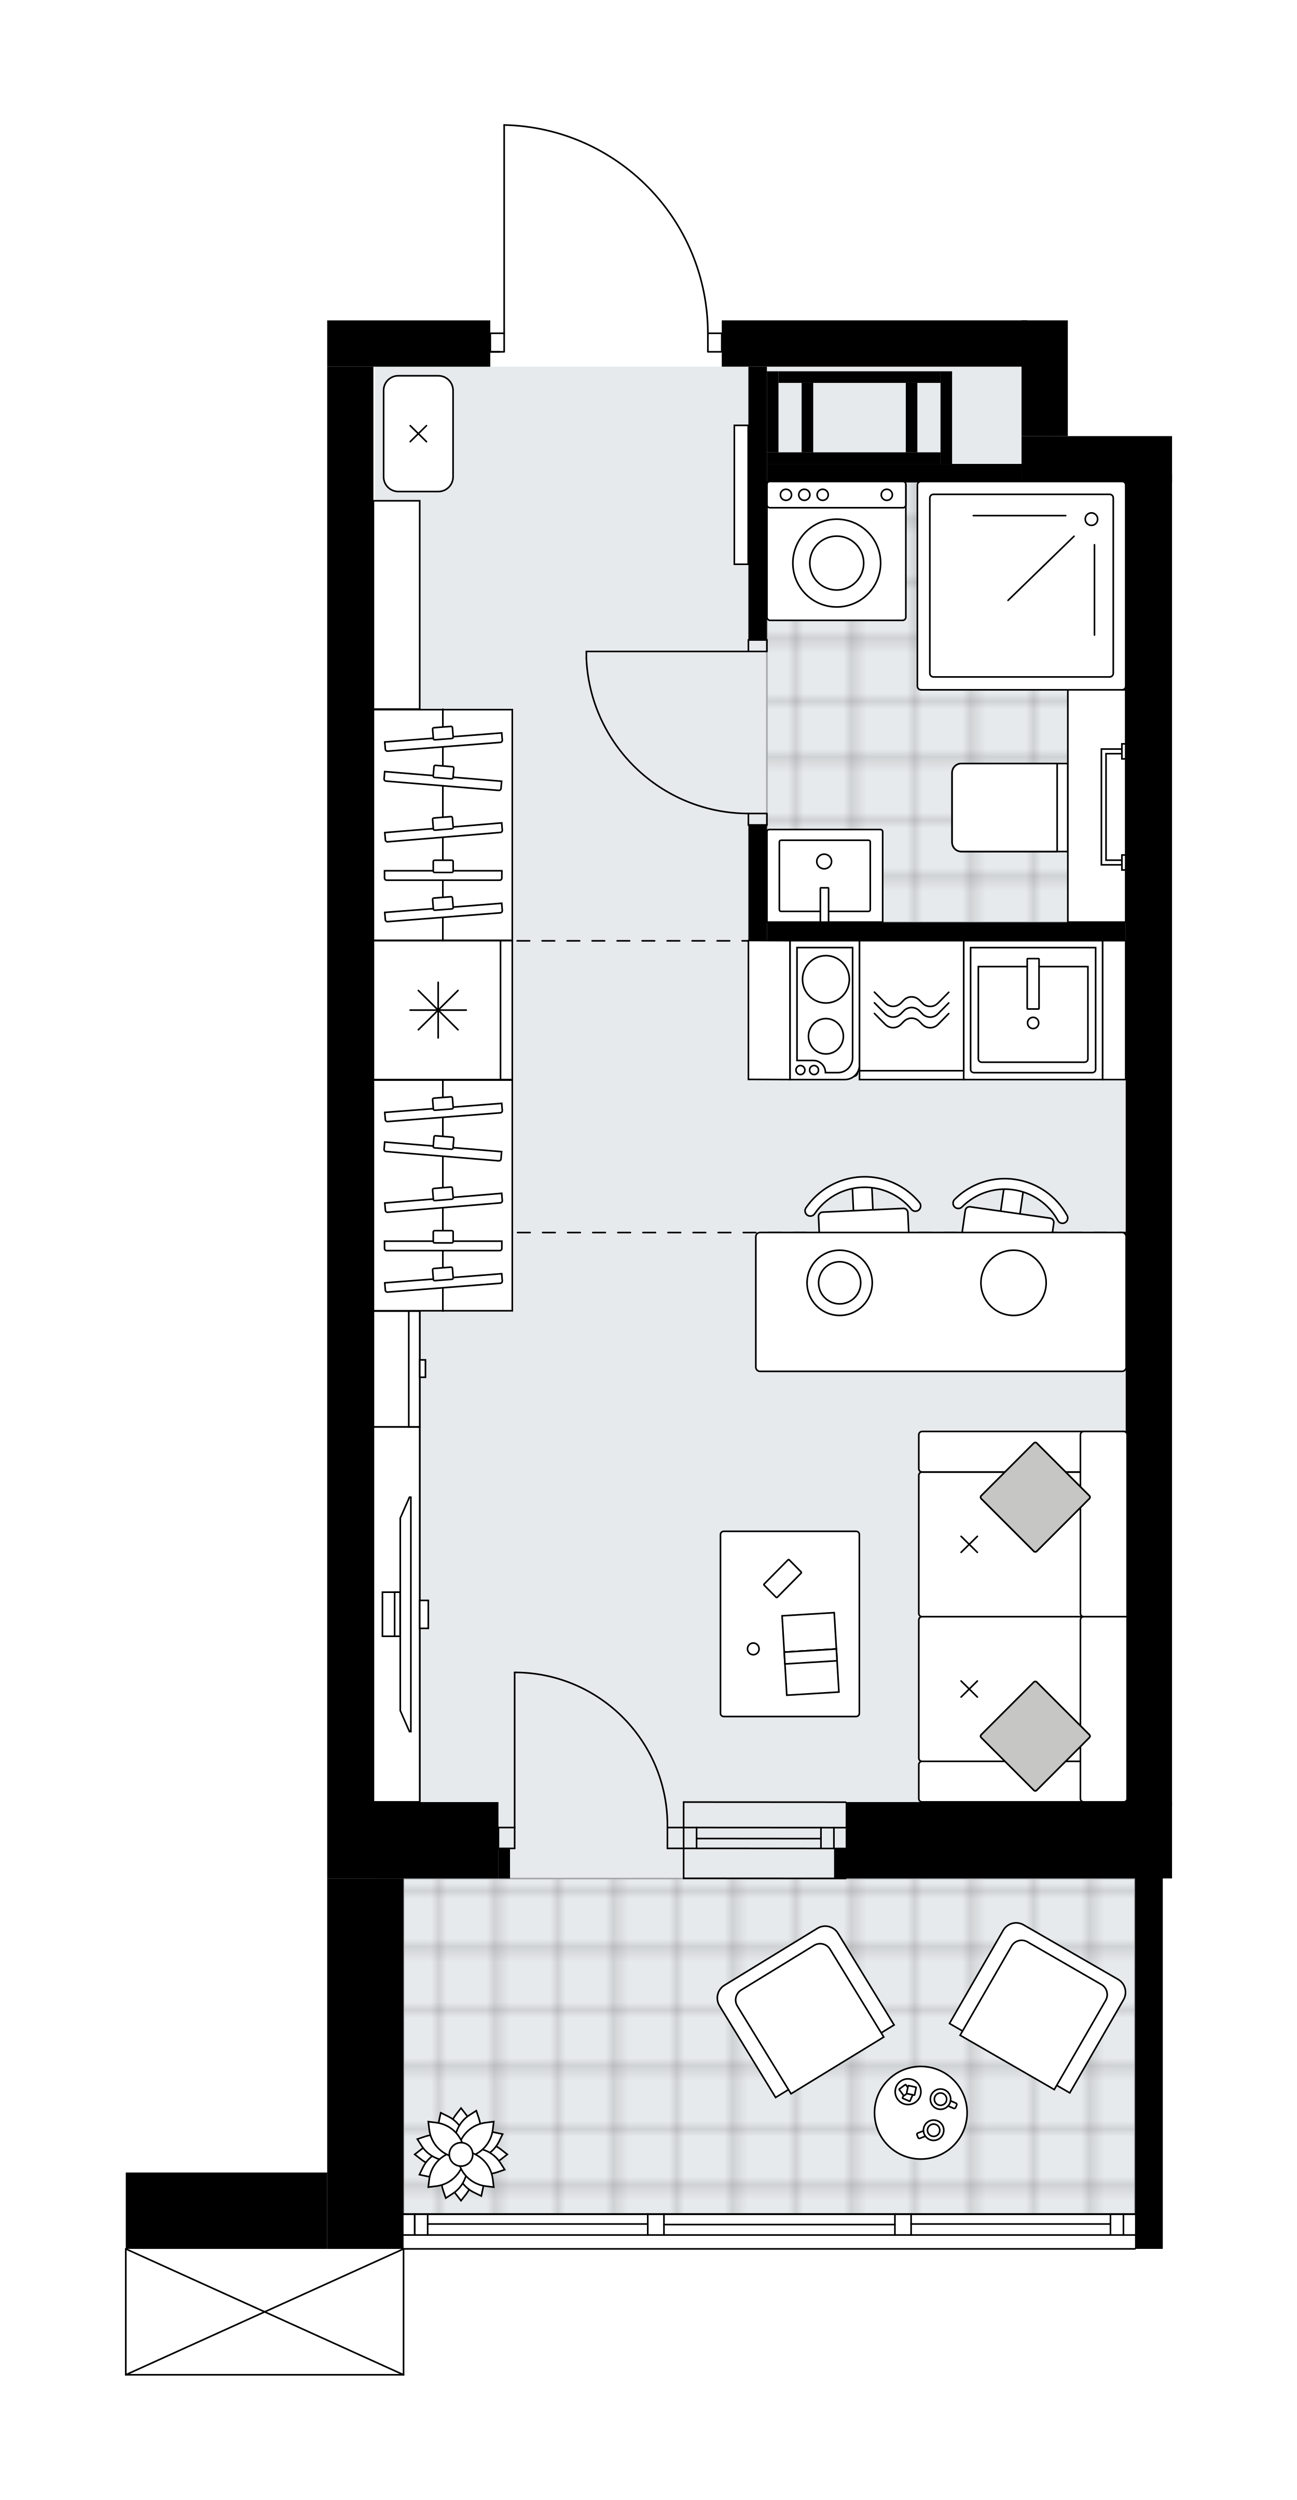 <svg xmlns="http://www.w3.org/2000/svg" xmlns:xlink="http://www.w3.org/1999/xlink" height="2000px" id="Layer_1" style="enable-background:new 0 0 1037.86 2000;" version="1.1" viewBox="0 0 1037.86 2000" width="1037.86px" x="0px" y="0px" xml:space="preserve">
<style type="text/css">
	.st0{fill:none;}
	.st1{opacity:0.25;fill:none;stroke:#000000;stroke-width:0.4;stroke-miterlimit:10;}
	.st2{fill:#FFFFFF;}
	.st3{fill:#E7EAEC;}
	.st4{fill:url(#SVGID_1_);stroke:#A6A8AB;stroke-width:1.3;stroke-miterlimit:10;}
	
		.st5{fill:url(#SVGID_00000050661238162205214560000003343971177374359685_);stroke:#A6A8AB;stroke-width:1.3;stroke-miterlimit:10;}
	.st6{fill:none;stroke:#000000;stroke-width:1.3;stroke-linecap:round;stroke-linejoin:round;stroke-miterlimit:10;}
	.st7{fill:none;stroke:#000000;stroke-width:1.3;stroke-linecap:round;stroke-linejoin:round;}
	.st8{fill:none;stroke:#000000;stroke-width:1.3;stroke-linecap:round;stroke-linejoin:round;stroke-dasharray:10.034,10.034;}
	.st9{fill:none;stroke:#000000;stroke-width:1.3;stroke-linecap:round;stroke-linejoin:round;stroke-dasharray:10.003,10.003;}
	.st10{fill:#FFFFFF;stroke:#000000;stroke-width:1.3;stroke-linecap:round;stroke-miterlimit:10;}
	.st11{fill:none;stroke:#000000;stroke-width:1.3;stroke-linecap:round;stroke-miterlimit:10;}
	.st12{fill:#C6C6C5;stroke:#000000;stroke-width:1.3;stroke-linecap:round;stroke-miterlimit:10;}
	.st13{fill:#FFFFFF;stroke:#000000;stroke-width:1.3;stroke-linecap:round;stroke-linejoin:round;stroke-miterlimit:10;}
	.st14{font-family:'Arial-BoldMT';}
	.st15{font-size:97.082px;}
	.st16{font-size:82.147px;}
	.st17{font-family:'ArialMT';}
	.st18{font-size:40px;}
</style>
<pattern height="14.57" id="New_Pattern_Swatch_1" patternUnits="userSpaceOnUse" style="overflow:visible;" viewBox="7.49 -22.06 14.57 14.57" width="14.57" x="-481.35">
	<g>
		<rect class="st0" height="14.57" width="14.57" x="7.49" y="-22.06" />
		<g>
			<rect class="st1" height="7.29" width="7.29" x="14.77" y="-7.49" />
		</g>
		<g>
			<rect class="st1" height="7.29" width="7.29" x="0.2" y="-7.49" />
		</g>
		<g>
			<rect class="st1" height="7.29" width="7.29" x="22.06" y="-14.77" />
		</g>
		<g>
			<rect class="st1" height="7.29" width="7.29" x="7.49" y="-14.77" />
			<rect class="st1" height="7.29" width="7.29" x="14.77" y="-22.06" />
		</g>
		<g>
			<rect class="st1" height="7.29" width="7.29" x="0.2" y="-22.06" />
		</g>
		<g>
			<rect class="st1" height="7.29" width="7.29" x="22.06" y="-29.35" />
		</g>
		<g>
			<rect class="st1" height="7.29" width="7.29" x="7.49" y="-29.35" />
		</g>
	</g>
</pattern>
<path class="st2" d="M100.65,1738.15h161.17v-235.25v-61.12  V293.38v0v-37.05h130.51v9.68h10.46V100c0,0,0-0.01,0-0.01c0,0,0,0,0-0.01c0-0.02,0.01-0.04,0.01-0.06c0.04-0.32,0.3-0.57,0.64-0.57  c0,0,0,0,0.01,0s0,0,0.01,0c43.99,0.98,85.16,18.84,115.93,50.3c30.61,31.3,47.54,72.61,47.7,116.37h10.47c0,0,0,0,0,0v-9.7h239.87  v0h37.04v92.61h83.39v30.29v6.76v1055.8v2.78v58.33h-7.41v296.37h-21.57c0,0,0,0,0,0c0,0.36-0.29,0.65-0.65,0.65H323.57V1900  c0,0,0,0.01,0,0.01c0,0.04-0.01,0.07-0.02,0.11c-0.01,0.05-0.01,0.1-0.03,0.15c0,0,0,0,0,0.01c0,0.01-0.01,0.01-0.01,0.01  c-0.05,0.1-0.12,0.17-0.2,0.23c-0.02,0.02-0.04,0.03-0.07,0.05c-0.09,0.05-0.2,0.09-0.31,0.09c0,0,0,0-0.01,0c0,0,0,0,0,0H100.65  c0,0,0,0,0,0c0,0,0,0-0.01,0c-0.11,0-0.21-0.04-0.31-0.09c-0.02-0.01-0.05-0.03-0.07-0.05c-0.08-0.06-0.15-0.14-0.2-0.23  c0-0.01-0.01-0.01-0.01-0.01c0,0,0,0,0-0.01c-0.02-0.05-0.02-0.1-0.03-0.15c-0.01-0.04-0.02-0.07-0.02-0.11c0,0,0-0.01,0-0.01  v-100.73c0,0,0-0.01,0-0.01c0-0.04,0.01-0.07,0.02-0.11c0.01-0.05,0.01-0.1,0.03-0.15c0,0,0,0,0-0.01c0.01-0.02,0.03-0.04,0.04-0.06  c0.03-0.05,0.06-0.1,0.1-0.14c0.03-0.03,0.06-0.04,0.09-0.06c0.04-0.03,0.08-0.06,0.12-0.07c0.04-0.02,0.09-0.02,0.14-0.03  c0.03-0.01,0.06-0.02,0.1-0.02l0,0V1738.15z" id="background" />
<g id="floor">
	<polygon class="st3" points="841.06,366.6 841.06,293.38 300.05,293.38 300.05,1771.54 909.44,1771.54 909.44,366.6  " />
	<pattern id="SVGID_1_" patternTransform="matrix(6.346 0 0 6.346 35913.297 27452.102)" xlink:href="#New_Pattern_Swatch_1">
	</pattern>
	<polygon class="st4" points="741.46,385.4 741.46,385.4 613.66,385.4 613.66,737.96 897.05,737.96 897.05,385.4  " />
	
		<pattern id="SVGID_00000160168628076265798280000013835848630522753455_" patternTransform="matrix(6.346 0 0 6.346 35913.297 27452.102)" xlink:href="#New_Pattern_Swatch_1">
	</pattern>
	
		<rect height="268.58" style="fill:url(#SVGID_00000160168628076265798280000013835848630522753455_);stroke:#A6A8AB;stroke-width:1.3;stroke-miterlimit:10;" width="585.32" x="322.88" y="1502.96" />
	<rect class="st6" height="9.26" width="14.82" x="598.87" y="511.94" />
	<rect class="st6" height="9.26" width="14.82" x="598.87" y="650.86" />
	<line class="st6" x1="598.87" x2="613.68" y1="511.94" y2="511.94" />
	<line class="st6" x1="598.87" x2="613.68" y1="660.12" y2="660.12" />
	<line class="st6" x1="598.87" x2="469.21" y1="521.2" y2="521.2" />
	<path class="st6" d="M598.87,650.86c-69.45-0.05-126.57-54.72-129.66-124.1" />
	<line class="st6" x1="469.21" x2="469.21" y1="521.2" y2="526.75" />
	<path class="st6" d="M566.44,266.66c0-90.62-72.4-164.65-163-166.66" />
	<line class="st6" x1="399.74" x2="392.33" y1="281.48" y2="281.48" />
	<line class="st6" x1="403.44" x2="403.44" y1="266.66" y2="100" />
	<rect class="st6" height="14.82" width="11.11" x="566.44" y="266.66" />
	<rect class="st6" height="14.82" width="11.11" x="392.33" y="266.66" />
	<path class="st6" d="M411.82,1338.05c0.61,0,1.21,0,1.82,0.01c67.52,1.01,121.44,56.56,120.43,124.08" />
	<line class="st6" x1="411.82" x2="411.82" y1="1462.16" y2="1338.05" />
	<line class="st6" x1="547.04" x2="534.07" y1="1462.15" y2="1462.15" />
	<line class="st6" x1="534.07" x2="534.07" y1="1462.15" y2="1478.82" />
	<line class="st6" x1="534.07" x2="547.04" y1="1478.82" y2="1478.82" />
	<line class="st6" x1="398.85" x2="411.82" y1="1478.83" y2="1478.83" />
	<line class="st6" x1="411.82" x2="411.82" y1="1478.83" y2="1462.16" />
	<line class="st6" x1="411.82" x2="398.85" y1="1462.16" y2="1462.16" />
	<line class="st6" x1="398.85" x2="398.85" y1="1478.83" y2="1462.16" />
	<line class="st6" x1="547.04" x2="676.69" y1="1462.15" y2="1462.23" />
	<line class="st6" x1="547.04" x2="676.69" y1="1478.82" y2="1478.9" />
	<line class="st6" x1="557.41" x2="656.93" y1="1470.94" y2="1471.02" />
	<line class="st6" x1="667.3" x2="667.3" y1="1462.23" y2="1478.9" />
	<line class="st6" x1="557.41" x2="557.41" y1="1462.15" y2="1478.82" />
	<line class="st6" x1="547.04" x2="676.69" y1="1441.78" y2="1441.86" />
	<line class="st6" x1="676.69" x2="547.04" y1="1502.88" y2="1502.8" />
	<line class="st6" x1="656.93" x2="656.93" y1="1462.22" y2="1478.89" />
	<line class="st6" x1="547.04" x2="547.04" y1="1441.78" y2="1502.8" />
	<line class="st6" x1="322.92" x2="908.24" y1="1771.47" y2="1771.47" />
	<line class="st6" x1="331.85" x2="331.85" y1="1771.47" y2="1788.14" />
	<line class="st6" x1="898.98" x2="898.98" y1="1771.47" y2="1788.14" />
	<line class="st6" x1="518.33" x2="342.22" y1="1779.34" y2="1779.34" />
	<line class="st6" x1="888.6" x2="729.07" y1="1779.34" y2="1779.34" />
	<line class="st6" x1="888.6" x2="888.6" y1="1788.14" y2="1771.47" />
	<line class="st6" x1="331.85" x2="331.85" y1="1771.47" y2="1788.14" />
	<line class="st6" x1="342.22" x2="342.22" y1="1788.14" y2="1771.47" />
	<line class="st6" x1="531.3" x2="531.3" y1="1771.47" y2="1788.14" />
	<line class="st6" x1="531.3" x2="518.33" y1="1788.14" y2="1788.14" />
	<line class="st6" x1="518.33" x2="518.33" y1="1788.14" y2="1771.47" />
	<line class="st6" x1="518.33" x2="531.3" y1="1771.47" y2="1771.47" />
	<line class="st6" x1="908.24" x2="322.92" y1="1799.25" y2="1799.25" />
	<line class="st6" x1="729.07" x2="729.07" y1="1771.47" y2="1788.14" />
	<line class="st6" x1="729.07" x2="716.11" y1="1788.14" y2="1788.14" />
	<line class="st6" x1="716.11" x2="716.11" y1="1788.14" y2="1771.47" />
	<line class="st6" x1="716.11" x2="729.07" y1="1771.47" y2="1771.47" />
	<line class="st6" x1="716.11" x2="531.3" y1="1779.8" y2="1779.8" />
	<line class="st6" x1="729.07" x2="908.24" y1="1771.47" y2="1771.47" />
	<line class="st6" x1="716.11" x2="531.3" y1="1771.47" y2="1771.47" />
	<line class="st6" x1="518.33" x2="322.92" y1="1771.47" y2="1771.47" />
	<line class="st6" x1="729.07" x2="908.24" y1="1788.14" y2="1788.14" />
	<line class="st6" x1="716.11" x2="531.3" y1="1788.14" y2="1788.14" />
	<line class="st6" x1="518.33" x2="322.92" y1="1788.14" y2="1788.14" />
	<g>
		<g>
			<line class="st7" x1="900.78" x2="895.78" y1="986.11" y2="986.11" />
			<line class="st8" x1="885.75" x2="308.81" y1="986.11" y2="986.11" />
			<line class="st7" x1="303.79" x2="298.79" y1="986.11" y2="986.11" />
		</g>
	</g>
	<g>
		<g>
			<line class="st7" x1="598.87" x2="593.87" y1="752.73" y2="752.73" />
			<line class="st9" x1="583.87" x2="308.79" y1="752.73" y2="752.73" />
			<line class="st7" x1="303.79" x2="298.79" y1="752.73" y2="752.73" />
		</g>
	</g>
	<line class="st6" x1="322.92" x2="100.65" y1="1900" y2="1900" />
	<line class="st6" x1="100.65" x2="100.65" y1="1900" y2="1799.27" />
	<line class="st6" x1="322.92" x2="322.92" y1="1799.27" y2="1900" />
	<line class="st6" x1="100.65" x2="322.92" y1="1799.27" y2="1900" />
	<line class="st6" x1="322.92" x2="100.65" y1="1799.27" y2="1900" />
	<rect height="61.11" width="261.17" x="676.69" y="1441.77" />
	<rect height="24.06" width="9.26" x="667.43" y="1478.82" />
	<rect height="299.94" width="22.22" x="908.24" y="1499.31" />
	<rect height="1065.33" width="37.08" x="900.78" y="379.21" />
	<rect height="37.05" width="120.44" x="817.43" y="348.92" />
	<rect height="92.61" width="37.04" x="817.43" y="256.31" />
	<rect height="37.05" width="244.41" x="577.56" y="256.31" />
	<rect height="218.57" width="14.81" x="598.87" y="293.37" />
	<rect height="14.81" width="203.75" x="613.68" y="371.16" />
	<rect height="9.27" width="138.92" x="613.68" y="361.9" />
	<rect height="74.09" width="9.26" x="752.6" y="297.07" />
	<rect height="9.27" width="129.66" x="622.94" y="297.07" />
	<rect height="64.83" width="9.26" x="613.68" y="297.07" />
	<rect height="55.57" width="9.26" x="641.46" y="306.33" />
	<rect height="55.56" width="9.26" x="724.81" y="306.33" />
	<rect height="92.61" width="14.81" x="598.87" y="660.12" />
	<rect height="14.84" width="287.09" x="613.69" y="737.89" />
	<rect height="24.08" width="9.26" x="398.85" y="1478.83" />
	<rect height="61.12" width="137.04" x="261.82" y="1441.79" />
	<rect height="296.37" width="61.11" x="261.82" y="1502.91" />
	<rect height="61.12" width="161.17" x="100.65" y="1738.15" />
	<rect height="1148.41" width="36.97" x="261.82" y="293.38" />
	<rect height="37.05" width="130.51" x="261.82" y="256.33" />
</g>
<g id="mebel">
	<g>
		<path class="st10" d="M368.91,1760.7l3.97-5.08c6.81-8.72,7.26-20.83,1.12-30.03l-5.08-1.93l-5.08,1.93    c-6.15,9.2-5.7,21.31,1.12,30.03L368.91,1760.7z" />
		<path class="st10" d="M368.91,1686.61l-3.97,5.08c-6.81,8.72-7.26,20.83-1.12,30.03l5.08,1.93l5.08-1.93    c6.15-9.2,5.7-21.31-1.12-30.03L368.91,1686.61z" />
		<path class="st10" d="M405.95,1723.66l-5.08-3.97c-8.72-6.81-20.83-7.26-30.03-1.12l-1.93,5.08l1.93,5.08    c9.2,6.15,21.31,5.7,30.03-1.12L405.95,1723.66z" />
		<path class="st10" d="M331.86,1723.66l5.08,3.97c8.72,6.81,20.83,7.26,30.03,1.12l1.93-5.08l-1.93-5.08    c-9.2-6.15-21.31-5.7-30.03,1.12L331.86,1723.66z" />
		<path class="st10" d="M385.13,1756.96l1.34-6.3c2.3-10.82-2.59-21.91-12.15-27.49l-5.42,0.49l-3.73,3.96    c-1.49,10.97,4.21,21.65,14.16,26.51L385.13,1756.96z" />
		<path class="st10" d="M352.68,1690.36l-1.34,6.3c-2.3,10.82,2.59,21.91,12.15,27.49l5.42-0.49l3.73-3.96    c1.49-10.97-4.21-21.65-14.16-26.51L352.68,1690.36z" />
		<path class="st10" d="M402.21,1707.43l-6.3-1.34c-10.82-2.3-21.91,2.59-27.49,12.15l0.49,5.42l3.96,3.73    c10.97,1.49,21.65-4.21,26.51-14.16L402.21,1707.43z" />
		<path class="st10" d="M335.61,1739.88l6.3,1.34c10.82,2.3,21.91-2.59,27.49-12.15l-0.49-5.42l-3.96-3.73    c-10.97-1.49-21.65,4.21-26.51,14.16L335.61,1739.88z" />
		<path class="st10" d="M356.69,1758.63l5.42-3.49c9.31-5.99,13.73-17.27,10.96-27.99l-4.16-3.5l-5.44,0.15    c-8.84,6.66-12.41,18.24-8.85,28.72L356.69,1758.63z" />
		<path class="st10" d="M381.12,1688.69l-5.42,3.49c-9.31,5.99-13.73,17.27-10.96,27.99l4.16,3.5l5.44-0.15    c8.84-6.66,12.41-18.24,8.85-28.72L381.12,1688.69z" />
		<path class="st10" d="M403.88,1735.87l-3.49-5.42c-5.99-9.31-17.27-13.73-27.99-10.96l-3.5,4.16l0.15,5.44    c6.66,8.84,18.24,12.41,28.72,8.85L403.88,1735.87z" />
		<path class="st10" d="M333.94,1711.44l3.49,5.42c5.99,9.31,17.27,13.73,27.99,10.96l3.5-4.16l-0.15-5.44    c-6.66-8.84-18.24-12.41-28.72-8.85L333.94,1711.44z" />
		<path class="st10" d="M342.71,1749.85l6.4-0.79c10.98-1.35,19.87-9.59,22.03-20.45l-2.23-4.96l-4.96-2.23    c-10.85,2.16-19.1,11.04-20.45,22.03L342.71,1749.85z" />
		<path class="st10" d="M395.1,1697.46l-6.4,0.79c-10.98,1.35-19.87,9.59-22.03,20.45l2.23,4.96l4.96,2.23    c10.85-2.16,19.1-11.04,20.45-22.03L395.1,1697.46z" />
		<path class="st10" d="M395.1,1749.85l-0.79-6.4c-1.35-10.98-9.59-19.87-20.45-22.03l-4.96,2.23l-2.23,4.96    c2.16,10.85,11.04,19.1,22.03,20.45L395.1,1749.85z" />
		<path class="st10" d="M342.71,1697.46l0.79,6.4c1.35,10.98,9.59,19.87,20.45,22.03l4.96-2.23l2.23-4.96    c-2.16-10.85-11.04-19.1-22.03-20.45L342.71,1697.46z" />
		<circle class="st10" cx="368.91" cy="1723.66" r="9.4" />
	</g>
	<g>
		<g>
			<path class="st10" d="M761.87,618.29v55.59c0,4.09,3.31,7.4,7.4,7.4h85.22v-70.39h-85.22     C765.18,610.89,761.87,614.2,761.87,618.29z" />
			<path class="st10" d="M761.87,618.29v55.59c0,4.08,3.31,7.4,7.4,7.4h76.67v-70.39h-76.67     C765.18,610.89,761.87,614.2,761.87,618.29z" />
		</g>
		
			<rect class="st10" height="46.31" transform="matrix(-8.948149e-11 1 -1 -8.948149e-11 1522.475 -232.805)" width="185.86" x="784.71" y="621.68" />
		<g>
			<g id="LWPOLYLINE_00000107570415848936305290000004363147821850267028_">
				<polygon class="st10" points="897.74,603 885.05,603 885.05,688.2 897.75,688.2 897.75,691.91 881.34,691.91 881.34,599.3       897.74,599.29     " />
			</g>
			<g id="LWPOLYLINE_00000146463856531034094610000018167715851569983141_">
				<rect class="st10" height="11.99" width="3.05" x="897.74" y="595.15" />
			</g>
			<g id="LWPOLYLINE_00000102511043168114005330000004462565105539456436_">
				<rect class="st10" height="11.99" width="3.05" x="897.75" y="684.06" />
			</g>
		</g>
	</g>
	<g>
		<path class="st10" d="M704.53,663.67h-89.02c-0.99,0-1.8,0.8-1.8,1.8v72.29h92.61v-72.29    C706.33,664.47,705.52,663.67,704.53,663.67z" />
		<path class="st10" d="M695.02,672.25h-70.01c-0.75,0-1.37,0.61-1.37,1.37v54.18c0,0.75,0.61,1.37,1.37,1.37h70.01    c0.75,0,1.37-0.61,1.37-1.37v-54.18C696.39,672.86,695.78,672.25,695.02,672.25z" />
		<ellipse class="st10" cx="659.5" cy="689.24" rx="5.93" ry="5.87" />
		<path class="st10" d="M662.71,710.3h-5.94c-0.17,0-0.32,0.14-0.32,0.32v26.83c0,0.17,0.14,0.32,0.32,0.32h5.94    c0.17,0,0.32-0.14,0.32-0.32v-26.83C663.02,710.44,662.88,710.3,662.71,710.3z" />
	</g>
	<g>
		<path class="st10" d="M616.31,385.2h105.95c1.43,0,2.59,1.16,2.59,2.59v105.95c0,1.43-1.16,2.59-2.59,2.59H616.31    c-1.43,0-2.59-1.16-2.59-2.59V387.79C613.71,386.36,614.87,385.2,616.31,385.2z" />
		<path class="st10" d="M616.06,385.2h106.45c1.29,0,2.34,1.05,2.34,2.34v16.34c0,1.29-1.05,2.34-2.34,2.34H616.06    c-1.29,0-2.34-1.05-2.34-2.34v-16.34C613.71,386.25,614.76,385.2,616.06,385.2z" />
		<circle class="st10" cx="669.56" cy="450.5" r="35.12" />
		<circle class="st10" cx="669.56" cy="450.5" r="21.57" />
		<ellipse class="st10" cx="628.94" cy="395.87" rx="4.46" ry="4.43" />
		<ellipse class="st10" cx="643.62" cy="395.87" rx="4.46" ry="4.43" />
		<ellipse class="st10" cx="658.31" cy="395.87" rx="4.46" ry="4.43" />
		<ellipse class="st10" cx="709.62" cy="395.87" rx="4.46" ry="4.43" />
	</g>
	<g>
		<path class="st10" d="M737,551.9h160.89c1.61,0,2.91-1.3,2.91-2.91V388.11c0-1.61-1.3-2.91-2.91-2.91H737    c-1.61,0-2.91,1.3-2.91,2.91V549C734.09,550.6,735.39,551.9,737,551.9z" />
		<path class="st10" d="M746.96,541.6h140.97c1.61,0,2.91-1.3,2.91-2.91V398.41c0-1.61-1.3-2.91-2.91-2.91H746.96    c-1.61,0-2.91,1.3-2.91,2.91v140.28C744.05,540.3,745.35,541.6,746.96,541.6z" />
		<ellipse class="st10" cx="873.37" cy="415.34" rx="4.96" ry="5" />
		<g>
			<line class="st10" x1="859.46" x2="806.64" y1="429.03" y2="480.35" />
			<line class="st10" x1="875.8" x2="875.8" y1="435.84" y2="508.07" />
			<line class="st10" x1="852.79" x2="778.84" y1="412.52" y2="412.52" />
		</g>
	</g>
	<g>
		<path class="st10" d="M318.71,393.26h32.09c6.48,0,11.74-5.26,11.74-11.74v-69.14c0-6.48-5.26-11.74-11.74-11.74h-32.09    c-6.48,0-11.74,5.26-11.74,11.74v69.14C306.97,388,312.23,393.26,318.71,393.26z" />
		<g>
			<line class="st10" x1="328.26" x2="341.25" y1="340.55" y2="353.36" />
			<line class="st10" x1="328.26" x2="341.25" y1="353.36" y2="340.55" />
		</g>
	</g>
	<rect class="st10" height="166.7" width="37.05" x="298.8" y="400.66" />
	<g>
		
			<rect class="st10" height="111.14" transform="matrix(-1.836970e-16 1 -1 -1.836970e-16 1162.534 453.792)" width="111.14" x="298.8" y="752.59" />
		
			<rect class="st10" height="101.71" transform="matrix(-1.836970e-16 1 -1 -1.836970e-16 1157.822 458.504)" width="111.14" x="294.09" y="757.31" />
		<g>
			<g>
				<line class="st10" x1="350.63" x2="350.63" y1="830.39" y2="785.94" />
				<line class="st10" x1="328.18" x2="373.08" y1="808.16" y2="808.16" />
			</g>
			<g>
				<line class="st10" x1="366.5" x2="334.76" y1="823.88" y2="792.45" />
				<line class="st10" x1="334.76" x2="366.5" y1="823.88" y2="792.45" />
			</g>
		</g>
	</g>
	<g>
		<rect class="st10" height="184.56" width="111.14" x="298.8" y="864.13" />
		<line class="st10" x1="354.37" x2="354.37" y1="1048.96" y2="863.73" />
		<g>
			<g>
				<path class="st10" d="M399.9,1000.57h-90.52c-0.93,0-1.68-0.75-1.68-1.68v-5.87h93.87v5.87      C401.58,999.81,400.83,1000.57,399.9,1000.57z" />
				<path class="st10" d="M361.51,994.39h-13.74c-0.6,0-1.09-0.49-1.09-1.09v-7.61c0-0.6,0.49-1.09,1.09-1.09h13.74      c0.6,0,1.09,0.49,1.09,1.09v7.61C362.6,993.91,362.11,994.39,361.51,994.39z" />
			</g>
			<g>
				<path class="st10" d="M400.38,1026.7l-90.24,7.07c-0.92,0.07-1.73-0.62-1.8-1.54l-0.46-5.86l93.59-7.33l0.46,5.86      C402,1025.82,401.31,1026.63,400.38,1026.7z" />
				<path class="st10" d="M361.63,1023.54l-13.7,1.07c-0.6,0.05-1.12-0.4-1.17-1l-0.59-7.58c-0.05-0.6,0.4-1.12,1-1.17l13.7-1.07      c0.6-0.05,1.12,0.4,1.17,1l0.59,7.58C362.68,1022.97,362.23,1023.5,361.63,1023.54z" />
			</g>
			<g>
				<path class="st10" d="M400.4,962.39l-90.2,7.51c-0.92,0.08-1.74-0.61-1.81-1.53l-0.49-5.85l93.55-7.79l0.49,5.85      C402.01,961.5,401.33,962.31,400.4,962.39z" />
				<path class="st10" d="M361.64,959.43l-13.69,1.14c-0.6,0.05-1.12-0.39-1.17-0.99l-0.63-7.58c-0.05-0.6,0.39-1.12,0.99-1.17      l13.69-1.14c0.6-0.05,1.12,0.39,1.17,0.99l0.63,7.58C362.68,958.85,362.24,959.38,361.64,959.43z" />
			</g>
			<g>
				<path class="st10" d="M400.38,890.34l-90.24,7.01c-0.92,0.07-1.73-0.61-1.8-1.53l-0.46-5.81l93.59-7.27l0.46,5.81      C402,889.46,401.31,890.27,400.38,890.34z" />
				<path class="st10" d="M361.63,887.21l-13.7,1.06c-0.6,0.05-1.12-0.4-1.17-0.99l-0.59-7.53c-0.05-0.59,0.4-1.11,1-1.16l13.7-1.06      c0.6-0.05,1.12,0.4,1.17,0.99l0.59,7.53C362.68,886.64,362.23,887.16,361.63,887.21z" />
			</g>
			<g>
				<path class="st10" d="M399.08,928.74l-90.2-7.45c-0.92-0.08-1.61-0.88-1.53-1.8l0.49-5.81l93.55,7.72l-0.49,5.81      C400.82,928.14,400.01,928.82,399.08,928.74z" />
				<path class="st10" d="M361.34,919.48l-13.69-1.13c-0.6-0.05-1.04-0.57-0.99-1.16l0.63-7.52c0.05-0.59,0.57-1.03,1.17-0.99      l13.69,1.13c0.6,0.05,1.04,0.57,0.99,1.16l-0.63,7.52C362.46,919.09,361.94,919.53,361.34,919.48z" />
			</g>
		</g>
	</g>
	<polygon class="st10" points="632.21,863.73 598.89,863.59 598.89,752.45 632.21,752.59  " />
	<rect class="st10" height="111.14" width="18.52" x="882.27" y="752.59" />
	<g>
		<path class="st10" d="M683.22,861.08h-48.73v-104.7h51.62V858.2C686.1,859.79,684.81,861.08,683.22,861.08z" />
		<g>
			<ellipse class="st10" cx="660.91" cy="783.52" rx="18.73" ry="18.95" />
			<ellipse class="st10" cx="660.91" cy="829.08" rx="13.97" ry="14.14" />
		</g>
		<path class="st10" d="M632.21,752.59v111.14h43.88c6.45,0,11.69-5.29,11.69-11.83v-99.31H632.21z M670.57,858.17h-10.04l0,0    c0-5.36-4.29-9.7-9.58-9.7h-13.19v-90.35h44.5v88.22C682.26,852.88,677.03,858.17,670.57,858.17z" />
		<ellipse class="st10" cx="640.5" cy="856.12" rx="3.57" ry="3.61" />
		<ellipse class="st10" cx="651.4" cy="856.12" rx="3.57" ry="3.61" />
	</g>
	<g>
		<rect class="st10" height="111.14" width="111.14" x="771.13" y="752.59" />
		<path class="st10" d="M874.11,858.19h-94.82c-1.44,0-2.61-1.17-2.61-2.61v-97.44h100.05v97.44    C876.73,857.02,875.56,858.19,874.11,858.19z" />
		<path class="st10" d="M867.92,849.83h-82.44c-1.44,0-2.61-1.17-2.61-2.61v-73.88h87.67v73.88    C870.54,848.66,869.37,849.83,867.92,849.83z" />
		<ellipse class="st10" cx="826.7" cy="818.42" rx="4.46" ry="4.5" />
		<path class="st10" d="M822.43,807.27h8.55c0.25,0,0.46-0.21,0.46-0.46V767.4c0-0.25-0.21-0.46-0.46-0.46h-8.55    c-0.25,0-0.46,0.21-0.46,0.46v39.41C821.97,807.06,822.17,807.27,822.43,807.27z" />
	</g>
	<g>
		<rect class="st10" height="111.14" width="83.35" x="687.78" y="752.59" />
		<rect class="st10" height="104.07" width="83.35" x="687.78" y="752.59" />
		<g>
			<path class="st11" d="M699.72,793.77l8.71,8.8c3.43,3.46,8.99,3.46,12.42,0l2.4-2.42c3.43-3.46,8.99-3.46,12.42,0l2.45,2.48     c3.43,3.46,8.99,3.46,12.42,0l8.66-8.75" />
			<path class="st11" d="M699.72,802.3l8.71,8.8c3.43,3.46,8.99,3.46,12.42,0l2.4-2.42c3.43-3.46,8.99-3.46,12.42,0l2.45,2.48     c3.43,3.46,8.99,3.46,12.42,0l8.66-8.75" />
			<path class="st11" d="M699.72,810.82l8.71,8.8c3.43,3.46,8.99,3.46,12.42,0l2.4-2.42c3.43-3.46,8.99-3.46,12.42,0l2.45,2.48     c3.43,3.46,8.99,3.46,12.42,0l8.66-8.75" />
		</g>
	</g>
	<g>
		
			<rect class="st10" height="300.06" transform="matrix(-1 -4.507518e-11 4.507518e-11 -1 634.651 2583.2)" width="37.05" x="298.8" y="1141.57" />
		<g>
			
				<rect class="st10" height="300.06" transform="matrix(-1 -4.507518e-11 4.507518e-11 -1 634.651 2583.2)" width="37.05" x="298.8" y="1141.57" />
			
				<rect class="st10" height="22.36" transform="matrix(-1 -4.803681e-11 4.803681e-11 -1 678.588 2583.2)" width="6.89" x="335.85" y="1280.42" />
		</g>
		<g>
			<polygon class="st10" points="320.3,1368.61 320.3,1214.58 327.65,1197.83 328.77,1197.83 328.77,1385.37 327.65,1385.37    " />
			
				<rect class="st10" height="35.27" transform="matrix(-1 -1.059025e-10 1.059025e-10 -1 626.205 2582.981)" width="14.15" x="306.03" y="1273.86" />
			
				<rect class="st10" height="35.27" transform="matrix(-1 -1.224644e-10 1.224644e-10 -1 635.961 2582.981)" width="4.4" x="315.78" y="1273.86" />
		</g>
	</g>
	<g>
		
			<rect class="st10" height="92.61" transform="matrix(-1 -4.455382e-11 4.455382e-11 -1 634.677 2190.53)" width="37.07" x="298.8" y="1048.96" />
		
			<rect class="st10" height="92.61" transform="matrix(-1 -4.559520e-11 4.559520e-11 -1 662.971 2190.53)" width="8.78" x="327.1" y="1048.96" />
		
			<rect class="st10" height="13.9" transform="matrix(-1 -4.814827e-11 4.814827e-11 -1 676.319 2189.89)" width="4.57" x="335.87" y="1088" />
	</g>
	<g>
		<g>
			
				<rect class="st10" height="32.71" transform="matrix(-0.999 0.046 -0.046 -0.999 1424.21 1890.856)" width="15.6" x="682.44" y="945.54" />
			<path class="st10" d="M689.69,949.95c15.86-0.73,30.27,6.24,39.62,17.59c2.16,2.62,6.39,1.67,7.26-1.62     c0.01-0.03,0.02-0.07,0.03-0.1c0.33-1.28,0.02-2.67-0.82-3.69c-10.99-13.29-27.88-21.44-46.48-20.58     c-18.59,0.86-34.66,10.55-44.38,24.79c-0.75,1.09-0.93,2.51-0.48,3.75c0.01,0.03,0.02,0.07,0.04,0.1     c1.17,3.19,5.47,3.75,7.38,0.94C660.12,958.96,673.83,950.68,689.69,949.95z" />
			<path class="st10" d="M658.28,969.79l64.52-2.99c1.92-0.09,3.54,1.39,3.63,3.31l2.88,62.29l-71.45,3.31l-2.88-62.29     C654.88,971.51,656.36,969.88,658.28,969.79z" />
		</g>
		<g>
			
				<rect class="st10" height="32.71" transform="matrix(-0.99 -0.141 0.141 -0.99 1474.63 2031.832)" width="15.6" x="801.42" y="947.38" />
			<path class="st10" d="M810.9,951.89c15.72,2.24,28.57,11.77,35.64,24.67c1.63,2.98,5.97,2.83,7.43-0.23     c0.02-0.03,0.03-0.06,0.05-0.1c0.57-1.19,0.52-2.62-0.12-3.78c-8.32-15.1-23.4-26.27-41.82-28.89     c-18.43-2.62-36.02,3.9-48.22,16.08c-0.94,0.93-1.38,2.29-1.17,3.6c0.01,0.04,0.01,0.07,0.02,0.11c0.55,3.35,4.67,4.71,7.07,2.3     C780.17,955.23,795.18,949.66,810.9,951.89z" />
			<path class="st10" d="M776.34,965.53l63.94,9.1c1.9,0.27,3.22,2.03,2.95,3.93l-8.78,61.73l-70.82-10.07l8.78-61.73     C772.68,966.58,774.44,965.26,776.34,965.53z" />
		</g>
		<g>
			<g>
				<path class="st10" d="M608.22,1097.19h289.52c1.89,0,3.42-1.53,3.42-3.42V989.48c0-1.89-1.53-3.42-3.42-3.42H608.22      c-1.89,0-3.42,1.53-3.42,3.42v104.29C604.8,1095.66,606.33,1097.19,608.22,1097.19z" />
				<circle class="st10" cx="671.89" cy="1026.35" r="26.09" />
				<circle class="st10" cx="671.89" cy="1026.35" r="16.85" />
				<circle class="st10" cx="811.04" cy="1026.35" r="26.09" />
			</g>
		</g>
	</g>
	<g>
		<path class="st10" d="M735.22,1180.33v110.5c0,1.45,1.17,2.62,2.62,2.62h161.46c1.45,0,2.62-1.17,2.62-2.62v-110.5    c0-1.45-1.17-2.62-2.62-2.62H737.84C736.4,1177.71,735.22,1178.88,735.22,1180.33z" />
		<path class="st10" d="M735.22,1175.08v-27.19c0-1.45,1.17-2.62,2.62-2.62h161.46c1.45,0,2.62,1.17,2.62,2.62v27.19    c0,1.45-1.17,2.62-2.62,2.62H737.84C736.4,1177.71,735.22,1176.53,735.22,1175.08z" />
		<path class="st10" d="M735.22,1406.58v-110.5c0-1.45,1.17-2.62,2.62-2.62h161.46c1.45,0,2.62,1.17,2.62,2.62v110.5    c0,1.45-1.17,2.62-2.62,2.62H737.84C736.4,1409.2,735.22,1408.02,735.22,1406.58z" />
		<path class="st10" d="M735.22,1411.82v27.19c0,1.45,1.17,2.62,2.62,2.62h161.46c1.45,0,2.62-1.17,2.62-2.62v-27.19    c0-1.45-1.17-2.62-2.62-2.62H737.84C736.4,1409.2,735.22,1410.37,735.22,1411.82z" />
		<g>
			<line class="st10" x1="782.08" x2="769.08" y1="1241.98" y2="1229.18" />
			<line class="st10" x1="782.08" x2="769.08" y1="1229.18" y2="1241.98" />
		</g>
		<g>
			<line class="st10" x1="782.08" x2="769.08" y1="1357.73" y2="1344.92" />
			<line class="st10" x1="782.08" x2="769.08" y1="1344.92" y2="1357.73" />
		</g>
		<path class="st10" d="M864.55,1147.89v142.94c0,1.45,1.17,2.62,2.62,2.62h34.76v-145.56c0-1.45-1.17-2.62-2.62-2.62h-32.14    C865.72,1145.27,864.55,1146.44,864.55,1147.89z" />
		<path class="st10" d="M864.55,1439.01v-142.94c0-1.45,1.17-2.62,2.62-2.62h34.76v145.56c0,1.45-1.17,2.62-2.62,2.62h-32.14    C865.72,1441.63,864.55,1440.46,864.55,1439.01z" />
		<g>
			<path class="st12" d="M785.16,1196.75l42.17-42.18c0.61-0.61,1.6-0.61,2.22,0l42.17,42.18c0.61,0.61,0.61,1.6,0,2.22     l-42.17,42.17c-0.61,0.61-1.6,0.61-2.22,0l-42.17-42.17C784.55,1198.36,784.55,1197.37,785.16,1196.75z" />
			<path class="st12" d="M785.16,1196.75l42.17-42.18c0.61-0.61,1.6-0.61,2.22,0l42.17,42.18c0.61,0.61,0.61,1.6,0,2.22     l-42.17,42.17c-0.61,0.61-1.6,0.61-2.22,0l-42.17-42.17C784.55,1198.36,784.55,1197.37,785.16,1196.75z" />
		</g>
		<g>
			<path class="st12" d="M785.16,1390.15l42.17,42.17c0.61,0.61,1.6,0.61,2.22,0l42.17-42.17c0.61-0.61,0.61-1.6,0-2.22     l-42.17-42.17c-0.61-0.61-1.6-0.61-2.22,0l-42.17,42.17C784.55,1388.55,784.55,1389.54,785.16,1390.15z" />
			<path class="st12" d="M785.16,1390.15l42.17,42.17c0.61,0.61,1.6,0.61,2.22,0l42.17-42.17c0.61-0.61,0.61-1.6,0-2.22     l-42.17-42.17c-0.61-0.61-1.6-0.61-2.22,0l-42.17,42.17C784.55,1388.55,784.55,1389.54,785.16,1390.15z" />
		</g>
	</g>
	<g>
		<path class="st10" d="M687.66,1370.74v-143c0-1.43-1.16-2.59-2.59-2.59H579.12c-1.43,0-2.59,1.16-2.59,2.59v143    c0,1.43,1.16,2.59,2.59,2.59h105.96C686.5,1373.32,687.66,1372.17,687.66,1370.74z" />
		<g>
			<path class="st10" d="M611.47,1268.25l9.57,9.69c0.25,0.25,0.66,0.25,0.91,0l19.13-19.36c0.25-0.25,0.25-0.67,0-0.92l-9.57-9.69     c-0.25-0.25-0.66-0.25-0.91,0l-19.13,19.36C611.22,1267.58,611.22,1267.99,611.47,1268.25z" />
			<g>
				<ellipse class="st10" cx="602.78" cy="1319.21" rx="4.63" ry="4.69" />
			</g>
		</g>
		<g>
			<polygon class="st10" points="625.83,1292.76 627.55,1321.84 669.26,1319.31 667.54,1290.23    " />
			<polygon class="st10" points="629.59,1356.27 627.55,1321.84 669.26,1319.31 671.3,1353.74    " />
			<polygon class="st10" points="628.11,1331.27 627.55,1321.84 669.26,1319.31 669.82,1328.74    " />
		</g>
	</g>
	<g id="LWPOLYLINE_00000015339733063434296020000010593319235593850512_">
		<rect class="st10" height="111.14" width="11.1" x="587.62" y="340.31" />
	</g>
	<g>
		<path class="st10" d="M856.05,1674.45l-96.27-55.52l42.98-74.53c3.29-5.71,10.59-7.67,16.31-4.38l75.59,43.59    c5.71,3.29,7.67,10.59,4.38,16.31L856.05,1674.45z" />
		<path class="st10" d="M843.64,1671.8l-75.35-43.46l41.11-71.29c2.58-4.47,8.29-6,12.76-3.43l59.16,34.12    c4.47,2.58,6,8.29,3.43,12.76L843.64,1671.8z" />
	</g>
	<g>
		<path class="st10" d="M620.65,1678.12l94.8-58.01l-44.91-73.38c-3.44-5.62-10.79-7.39-16.41-3.95l-74.43,45.55    c-5.62,3.44-7.39,10.79-3.95,16.41L620.65,1678.12z" />
		<path class="st10" d="M632.99,1675.15l74.2-45.4l-42.95-70.19c-2.69-4.4-8.45-5.79-12.85-3.09l-58.26,35.65    c-4.4,2.69-5.79,8.45-3.09,12.85L632.99,1675.15z" />
	</g>
	<g>
		<circle class="st10" cx="736.85" cy="1690.34" r="37.05" />
		<g>
			<g>
				<path class="st10" d="M763.16,1686.83c0.57,0.25,1.23-0.01,1.48-0.58l0.91-2.1c0.25-0.57-0.01-1.23-0.58-1.48l-4.92-2.14      l-1.81,4.16L763.16,1686.83z" />
				
					<rect class="st10" height="4.54" transform="matrix(0.398 -0.917 0.917 0.398 -1087.024 1706.499)" width="4.54" x="754.79" y="1679.43" />
			</g>
			<circle class="st10" cx="752.6" cy="1679.47" r="8.13" />
			<circle class="st10" cx="752.6" cy="1679.47" r="4.93" />
		</g>
		<g>
			<g>
				<path class="st10" d="M734.42,1706.6c-0.58,0.23-0.86,0.88-0.63,1.46l0.84,2.13c0.23,0.58,0.88,0.86,1.46,0.63l4.99-1.97      l-1.67-4.22L734.42,1706.6z" />
				
					<rect class="st10" height="4.54" transform="matrix(0.93 -0.367 0.367 0.93 -574.348 391.559)" width="4.54" x="740.08" y="1703.64" />
			</g>
			<circle class="st10" cx="747.09" cy="1704.33" r="8.13" />
			<circle class="st10" cx="747.09" cy="1704.33" r="4.93" />
		</g>
		<g>
			<circle class="st10" cx="726.62" cy="1673.5" r="10.29" />
			<g>
				<path class="st10" d="M724.94,1672.76l5.49,2.38c0.14,0.06,0.21,0.23,0.14,0.37l-2.38,5.49c-0.06,0.14-0.23,0.21-0.37,0.14      l-5.49-2.38c-0.14-0.06-0.21-0.23-0.14-0.37l2.38-5.49C724.63,1672.76,724.8,1672.69,724.94,1672.76z" />
				<path class="st10" d="M724.8,1667.9l3.56,4.8c0.09,0.12,0.07,0.3-0.06,0.39l-4.8,3.56c-0.12,0.09-0.3,0.07-0.39-0.06l-3.56-4.8      c-0.09-0.12-0.07-0.3,0.06-0.39l4.8-3.56C724.54,1667.75,724.71,1667.78,724.8,1667.9z" />
				<path class="st10" d="M727.06,1668.62l5.85,1.26c0.15,0.03,0.25,0.18,0.21,0.33l-1.26,5.85c-0.03,0.15-0.18,0.25-0.33,0.21      l-5.85-1.26c-0.15-0.03-0.25-0.18-0.21-0.33l1.26-5.85C726.76,1668.69,726.91,1668.59,727.06,1668.62z" />
			</g>
		</g>
	</g>
	<g>
		<rect class="st10" height="184.56" width="111.14" x="298.8" y="567.77" />
		<line class="st10" x1="354.37" x2="354.37" y1="752.59" y2="567.37" />
		<g>
			<g>
				<path class="st10" d="M399.9,704.2h-90.52c-0.93,0-1.68-0.75-1.68-1.68v-5.87h93.87v5.87      C401.58,703.45,400.83,704.2,399.9,704.2z" />
				<path class="st10" d="M361.51,698.03h-13.74c-0.6,0-1.09-0.49-1.09-1.09v-7.61c0-0.6,0.49-1.09,1.09-1.09h13.74      c0.6,0,1.09,0.49,1.09,1.09v7.61C362.6,697.55,362.11,698.03,361.51,698.03z" />
			</g>
			<g>
				<path class="st10" d="M400.38,730.33l-90.24,7.07c-0.92,0.07-1.73-0.62-1.8-1.54l-0.46-5.86l93.59-7.33l0.46,5.86      C402,729.45,401.31,730.26,400.38,730.33z" />
				<path class="st10" d="M361.63,727.18l-13.7,1.07c-0.6,0.05-1.12-0.4-1.17-1l-0.59-7.58c-0.05-0.6,0.4-1.12,1-1.17l13.7-1.07      c0.6-0.05,1.12,0.4,1.17,1l0.59,7.58C362.68,726.61,362.23,727.13,361.63,727.18z" />
			</g>
			<g>
				<path class="st10" d="M400.4,666.02l-90.2,7.51c-0.92,0.08-1.74-0.61-1.81-1.53l-0.49-5.85l93.55-7.79l0.49,5.85      C402.01,665.14,401.33,665.95,400.4,666.02z" />
				<path class="st10" d="M361.64,663.06l-13.69,1.14c-0.6,0.05-1.12-0.39-1.17-0.99l-0.63-7.58c-0.05-0.6,0.39-1.12,0.99-1.17      l13.69-1.14c0.6-0.05,1.12,0.39,1.17,0.99l0.63,7.58C362.68,662.49,362.24,663.01,361.64,663.06z" />
			</g>
			<g>
				<path class="st10" d="M400.38,593.97l-90.24,7.01c-0.92,0.07-1.73-0.61-1.8-1.53l-0.46-5.81l93.59-7.27l0.46,5.81      C402,593.1,401.31,593.9,400.38,593.97z" />
				<path class="st10" d="M361.63,590.84l-13.7,1.06c-0.6,0.05-1.12-0.4-1.17-0.99l-0.59-7.53c-0.05-0.59,0.4-1.11,1-1.16l13.7-1.06      c0.6-0.05,1.12,0.4,1.17,0.99l0.59,7.53C362.68,590.28,362.23,590.8,361.63,590.84z" />
			</g>
			<g>
				<path class="st10" d="M399.08,632.38l-90.2-7.45c-0.92-0.08-1.61-0.88-1.53-1.8l0.49-5.81l93.55,7.72l-0.49,5.81      C400.82,631.77,400.01,632.45,399.08,632.38z" />
				<path class="st10" d="M361.34,623.12l-13.69-1.13c-0.6-0.05-1.04-0.57-0.99-1.16l0.63-7.52c0.05-0.59,0.57-1.03,1.17-0.99      l13.69,1.13c0.6,0.05,1.04,0.57,0.99,1.16l-0.63,7.52C362.46,622.72,361.94,623.16,361.34,623.12z" />
			</g>
		</g>
	</g>
</g>
</svg>